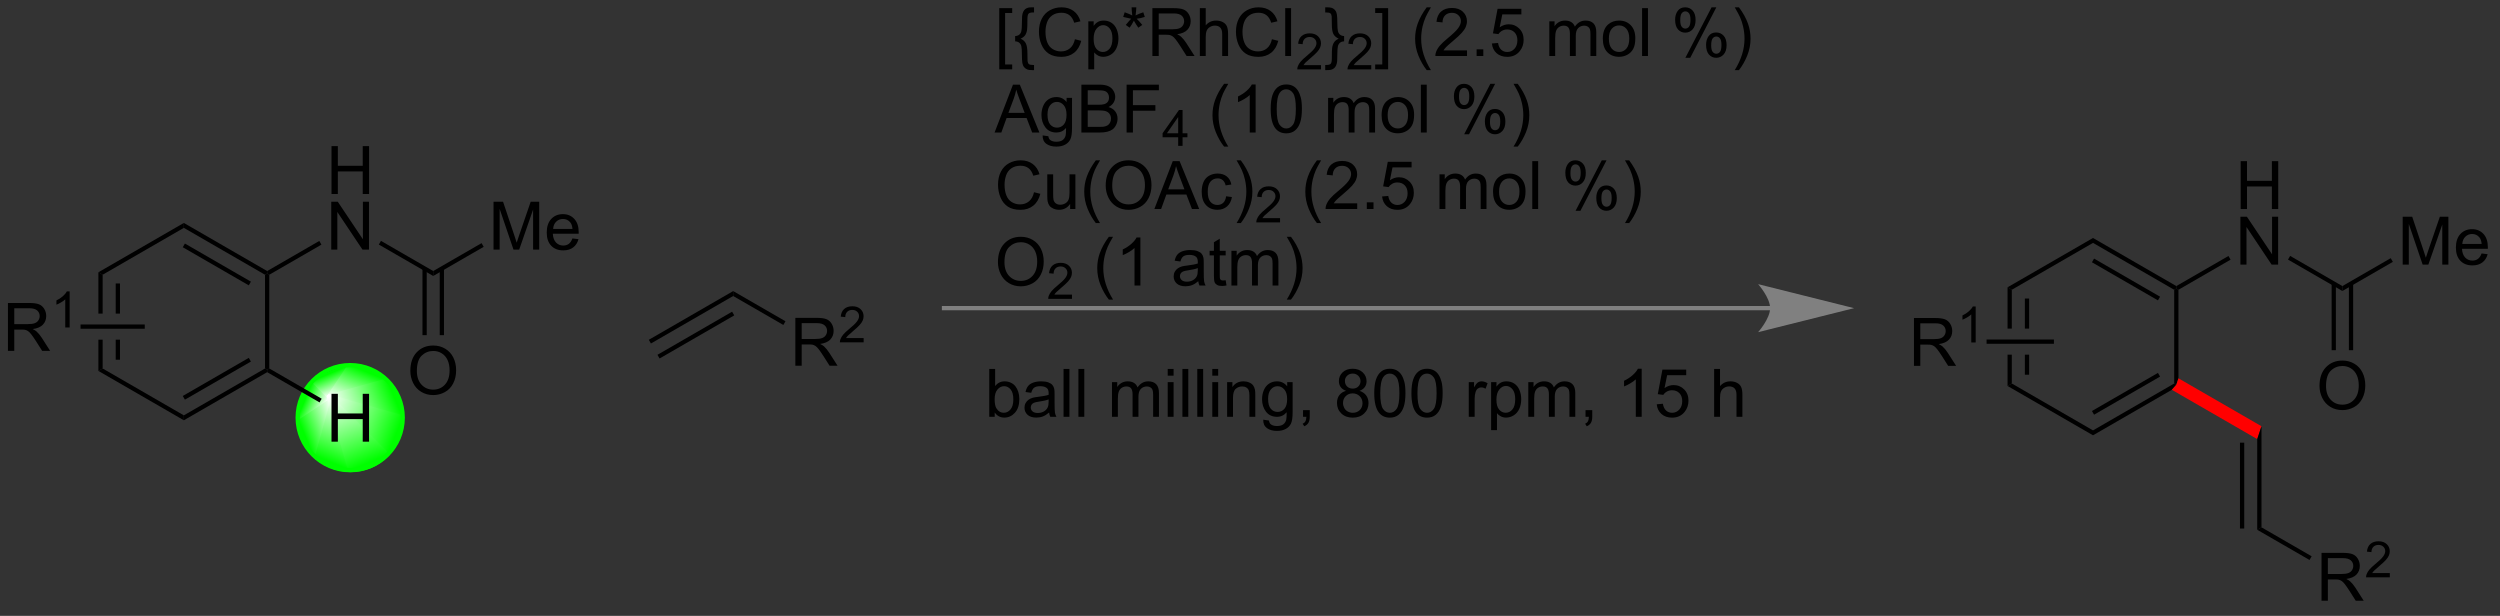 <?xml version="1.0" encoding="UTF-8"?>
<!DOCTYPE svg PUBLIC '-//W3C//DTD SVG 1.0//EN'
          'http://www.w3.org/TR/2001/REC-SVG-20010904/DTD/svg10.dtd'>
<svg stroke-dasharray="none" shape-rendering="auto" xmlns="http://www.w3.org/2000/svg" font-family="'Dialog'" text-rendering="auto" width="410" fill-opacity="1" color-interpolation="auto" color-rendering="auto" preserveAspectRatio="xMidYMid meet" font-size="12px" viewBox="0 0 410 101" fill="black" xmlns:xlink="http://www.w3.org/1999/xlink" stroke="black" image-rendering="auto" stroke-miterlimit="10" stroke-linecap="square" stroke-linejoin="miter" font-style="normal" stroke-width="1" height="101" stroke-dashoffset="0" font-weight="normal" stroke-opacity="1"
><rect x="0" y="0" width="410" height="101" fill="#333333" stroke="none"/><!--Generated by the Batik Graphics2D SVG Generator--><defs id="genericDefs"
  /><g
  ><defs id="defs1"
    ><linearGradient x1="106.771" x2="104.029" gradientUnits="userSpaceOnUse" y1="329.747" y2="336.367" id="gradient1" color-interpolation="sRGB" spreadMethod="pad"
      ><stop stop-color="white" offset="0%"
        /><stop stop-color="lime" offset="100%"
      /></linearGradient
      ><linearGradient x1="106.771" x2="104.029" gradientUnits="userSpaceOnUse" y1="329.747" y2="336.367" id="gradient2" color-interpolation="sRGB" spreadMethod="pad"
      ><stop stop-color="white" offset="0%"
        /><stop stop-color="lime" offset="100%"
      /></linearGradient
      ><linearGradient x1="106.771" x2="102.665" gradientUnits="userSpaceOnUse" y1="329.747" y2="331.448" id="gradient3" color-interpolation="sRGB" spreadMethod="pad"
      ><stop stop-color="white" offset="0%"
        /><stop stop-color="lime" offset="100%"
      /></linearGradient
      ><linearGradient x1="106.771" x2="102.665" gradientUnits="userSpaceOnUse" y1="329.747" y2="331.448" id="gradient4" color-interpolation="sRGB" spreadMethod="pad"
      ><stop stop-color="white" offset="0%"
        /><stop stop-color="lime" offset="100%"
      /></linearGradient
      ><linearGradient x1="106.771" x2="104.442" gradientUnits="userSpaceOnUse" y1="329.747" y2="328.782" id="gradient5" color-interpolation="sRGB" spreadMethod="pad"
      ><stop stop-color="white" offset="0%"
        /><stop stop-color="lime" offset="100%"
      /></linearGradient
      ><linearGradient x1="106.771" x2="104.442" gradientUnits="userSpaceOnUse" y1="329.747" y2="328.782" id="gradient6" color-interpolation="sRGB" spreadMethod="pad"
      ><stop stop-color="white" offset="0%"
        /><stop stop-color="lime" offset="100%"
      /></linearGradient
      ><linearGradient x1="106.771" x2="105.807" gradientUnits="userSpaceOnUse" y1="329.747" y2="327.418" id="gradient7" color-interpolation="sRGB" spreadMethod="pad"
      ><stop stop-color="white" offset="0%"
        /><stop stop-color="lime" offset="100%"
      /></linearGradient
      ><linearGradient x1="106.771" x2="105.807" gradientUnits="userSpaceOnUse" y1="329.747" y2="327.418" id="gradient8" color-interpolation="sRGB" spreadMethod="pad"
      ><stop stop-color="white" offset="0%"
        /><stop stop-color="lime" offset="100%"
      /></linearGradient
      ><linearGradient x1="106.771" x2="108.472" gradientUnits="userSpaceOnUse" y1="329.747" y2="325.64" id="gradient9" color-interpolation="sRGB" spreadMethod="pad"
      ><stop stop-color="white" offset="0%"
        /><stop stop-color="lime" offset="100%"
      /></linearGradient
      ><linearGradient x1="106.771" x2="108.472" gradientUnits="userSpaceOnUse" y1="329.747" y2="325.64" id="gradient10" color-interpolation="sRGB" spreadMethod="pad"
      ><stop stop-color="white" offset="0%"
        /><stop stop-color="lime" offset="100%"
      /></linearGradient
      ><linearGradient x1="106.771" x2="113.392" gradientUnits="userSpaceOnUse" y1="329.747" y2="327.005" id="gradient11" color-interpolation="sRGB" spreadMethod="pad"
      ><stop stop-color="white" offset="0%"
        /><stop stop-color="lime" offset="100%"
      /></linearGradient
      ><linearGradient x1="106.771" x2="113.392" gradientUnits="userSpaceOnUse" y1="329.747" y2="327.005" id="gradient12" color-interpolation="sRGB" spreadMethod="pad"
      ><stop stop-color="white" offset="0%"
        /><stop stop-color="lime" offset="100%"
      /></linearGradient
      ><linearGradient x1="106.771" x2="115.169" gradientUnits="userSpaceOnUse" y1="329.747" y2="333.225" id="gradient13" color-interpolation="sRGB" spreadMethod="pad"
      ><stop stop-color="white" offset="0%"
        /><stop stop-color="lime" offset="100%"
      /></linearGradient
      ><linearGradient x1="106.771" x2="115.169" gradientUnits="userSpaceOnUse" y1="329.747" y2="333.225" id="gradient14" color-interpolation="sRGB" spreadMethod="pad"
      ><stop stop-color="white" offset="0%"
        /><stop stop-color="lime" offset="100%"
      /></linearGradient
      ><linearGradient x1="106.771" x2="110.25" gradientUnits="userSpaceOnUse" y1="329.747" y2="338.145" id="gradient15" color-interpolation="sRGB" spreadMethod="pad"
      ><stop stop-color="white" offset="0%"
        /><stop stop-color="lime" offset="100%"
      /></linearGradient
      ><linearGradient x1="106.771" x2="110.25" gradientUnits="userSpaceOnUse" y1="329.747" y2="338.145" id="gradient16" color-interpolation="sRGB" spreadMethod="pad"
      ><stop stop-color="white" offset="0%"
        /><stop stop-color="lime" offset="100%"
      /></linearGradient
      ><clipPath clipPathUnits="userSpaceOnUse" id="clipPath1"
      ><path d="M2.992 2.047 L310.126 2.047 L310.126 77.061 L2.992 77.061 L2.992 2.047 Z"
      /></clipPath
      ><clipPath clipPathUnits="userSpaceOnUse" id="clipPath2"
      ><path d="M67.371 282.205 L67.371 355.134 L365.966 355.134 L365.966 282.205 Z"
      /></clipPath
      ><clipPath clipPathUnits="userSpaceOnUse" id="clipPath3"
      ><path d="M109.285 325.977 C105.814 325.977 103.001 328.79 103.001 332.26 C103.001 335.731 105.814 338.544 109.285 338.544 C112.755 338.544 115.569 335.731 115.569 332.26 C115.569 328.79 112.755 325.977 109.285 325.977 Z"
      /></clipPath
    ></defs
    ><g fill="lime" transform="scale(1.333,1.333) translate(-2.992,-2.047) matrix(1.029,0,0,1.029,-66.306,-288.23)" stroke="lime"
    ><path d="M109.285 338.544 C105.814 338.544 103.001 335.731 103.001 332.26 C103.001 328.79 105.814 325.977 109.285 325.977 C112.755 325.977 115.569 328.79 115.569 332.26 C115.569 335.731 112.755 338.544 109.285 338.544" stroke="none" clip-path="url(#clipPath3)"
    /></g
    ><g fill="url(#gradient1)" transform="matrix(1.371,0,0,1.371,-92.398,-387.035)" stroke="url(#gradient1)"
    ><path d="M106.771 329.747 L109.285 338.544 L104.842 336.704 Z" stroke="none" clip-path="url(#clipPath3)"
    /></g
    ><g fill="url(#gradient2)" stroke-width="0.51" transform="matrix(1.371,0,0,1.371,-92.398,-387.035)" stroke-linecap="round" stroke="url(#gradient2)" stroke-linejoin="round"
    ><path fill="none" d="M106.771 329.747 L109.285 338.544 L104.842 336.704 Z" clip-path="url(#clipPath3)"
    /></g
    ><g fill="url(#gradient3)" transform="matrix(1.371,0,0,1.371,-92.398,-387.035)" stroke="url(#gradient3)"
    ><path d="M106.771 329.747 L104.842 336.704 L103.001 332.26 Z" stroke="none" clip-path="url(#clipPath3)"
    /></g
    ><g fill="url(#gradient4)" stroke-width="0.51" transform="matrix(1.371,0,0,1.371,-92.398,-387.035)" stroke-linecap="round" stroke="url(#gradient4)" stroke-linejoin="round"
    ><path fill="none" d="M106.771 329.747 L104.842 336.704 L103.001 332.26 Z" clip-path="url(#clipPath3)"
    /></g
    ><g fill="url(#gradient5)" transform="matrix(1.371,0,0,1.371,-92.398,-387.035)" stroke="url(#gradient5)"
    ><path d="M106.771 329.747 L103.001 332.26 L104.842 327.817 Z" stroke="none" clip-path="url(#clipPath3)"
    /></g
    ><g fill="url(#gradient6)" stroke-width="0.51" transform="matrix(1.371,0,0,1.371,-92.398,-387.035)" stroke-linecap="round" stroke="url(#gradient6)" stroke-linejoin="round"
    ><path fill="none" d="M106.771 329.747 L103.001 332.26 L104.842 327.817 Z" clip-path="url(#clipPath3)"
    /></g
    ><g fill="url(#gradient7)" transform="matrix(1.371,0,0,1.371,-92.398,-387.035)" stroke="url(#gradient7)"
    ><path d="M106.771 329.747 L104.842 327.817 L109.285 325.977 Z" stroke="none" clip-path="url(#clipPath3)"
    /></g
    ><g fill="url(#gradient8)" stroke-width="0.51" transform="matrix(1.371,0,0,1.371,-92.398,-387.035)" stroke-linecap="round" stroke="url(#gradient8)" stroke-linejoin="round"
    ><path fill="none" d="M106.771 329.747 L104.842 327.817 L109.285 325.977 Z" clip-path="url(#clipPath3)"
    /></g
    ><g fill="url(#gradient9)" transform="matrix(1.371,0,0,1.371,-92.398,-387.035)" stroke="url(#gradient9)"
    ><path d="M106.771 329.747 L109.285 325.977 L113.728 327.817 Z" stroke="none" clip-path="url(#clipPath3)"
    /></g
    ><g fill="url(#gradient10)" stroke-width="0.51" transform="matrix(1.371,0,0,1.371,-92.398,-387.035)" stroke-linecap="round" stroke="url(#gradient10)" stroke-linejoin="round"
    ><path fill="none" d="M106.771 329.747 L109.285 325.977 L113.728 327.817 Z" clip-path="url(#clipPath3)"
    /></g
    ><g fill="url(#gradient11)" transform="matrix(1.371,0,0,1.371,-92.398,-387.035)" stroke="url(#gradient11)"
    ><path d="M106.771 329.747 L113.728 327.817 L115.569 332.26 Z" stroke="none" clip-path="url(#clipPath3)"
    /></g
    ><g fill="url(#gradient12)" stroke-width="0.51" transform="matrix(1.371,0,0,1.371,-92.398,-387.035)" stroke-linecap="round" stroke="url(#gradient12)" stroke-linejoin="round"
    ><path fill="none" d="M106.771 329.747 L113.728 327.817 L115.569 332.26 Z" clip-path="url(#clipPath3)"
    /></g
    ><g fill="url(#gradient13)" transform="matrix(1.371,0,0,1.371,-92.398,-387.035)" stroke="url(#gradient13)"
    ><path d="M106.771 329.747 L115.569 332.26 L113.728 336.704 Z" stroke="none" clip-path="url(#clipPath3)"
    /></g
    ><g fill="url(#gradient14)" stroke-width="0.51" transform="matrix(1.371,0,0,1.371,-92.398,-387.035)" stroke-linecap="round" stroke="url(#gradient14)" stroke-linejoin="round"
    ><path fill="none" d="M106.771 329.747 L115.569 332.26 L113.728 336.704 Z" clip-path="url(#clipPath3)"
    /></g
    ><g fill="url(#gradient15)" transform="matrix(1.371,0,0,1.371,-92.398,-387.035)" stroke="url(#gradient15)"
    ><path d="M106.771 329.747 L113.728 336.704 L109.285 338.544 Z" stroke="none" clip-path="url(#clipPath3)"
    /></g
    ><g fill="url(#gradient16)" stroke-width="0.51" transform="matrix(1.371,0,0,1.371,-92.398,-387.035)" stroke-linecap="round" stroke="url(#gradient16)" stroke-linejoin="round"
    ><path fill="none" d="M106.771 329.747 L113.728 336.704 L109.285 338.544 Z" clip-path="url(#clipPath3)"
    /></g
    ><g fill="lime" stroke-width="0.51" transform="matrix(1.371,0,0,1.371,-92.398,-387.035)" stroke-linecap="round" stroke="lime" stroke-linejoin="round"
    ><path fill="none" d="M109.285 338.544 C105.814 338.544 103.001 335.731 103.001 332.26 C103.001 328.79 105.814 325.977 109.285 325.977 C112.755 325.977 115.569 328.79 115.569 332.26 C115.569 335.731 112.755 338.544 109.285 338.544" clip-path="url(#clipPath2)"
    /></g
    ><g transform="matrix(1.371,0,0,1.371,-92.398,-387.035)"
    ><path d="M79.164 314.87 L79.164 319.812 L79.674 319.812 L79.674 315.165 L79.164 314.87 ZM81.236 316.213 L81.236 319.812 L81.746 319.812 L81.746 316.213 ZM81.236 322.93 L81.236 325.33 L81.746 325.33 L81.746 322.93 ZM79.164 322.93 L79.164 326.673 L79.674 326.379 L79.674 322.93 Z" stroke="none" clip-path="url(#clipPath2)"
    /></g
    ><g transform="matrix(1.371,0,0,1.371,-92.398,-387.035)"
    ><path d="M79.164 326.673 L79.674 326.379 L89.386 331.986 L89.386 332.575 Z" stroke="none" clip-path="url(#clipPath2)"
    /></g
    ><g transform="matrix(1.371,0,0,1.371,-92.398,-387.035)"
    ><path d="M89.386 332.575 L89.386 331.986 L99.097 326.379 L99.353 326.526 L99.353 326.821 ZM89.513 330.109 L97.409 325.551 L97.153 325.109 L89.258 329.667 Z" stroke="none" clip-path="url(#clipPath2)"
    /></g
    ><g transform="matrix(1.371,0,0,1.371,-92.398,-387.035)"
    ><path d="M99.608 326.379 L99.353 326.526 L99.097 326.379 L99.097 315.165 L99.353 315.017 L99.608 315.165 Z" stroke="none" clip-path="url(#clipPath2)"
    /></g
    ><g transform="matrix(1.371,0,0,1.371,-92.398,-387.035)"
    ><path d="M99.353 314.723 L99.353 315.017 L99.097 315.165 L89.386 309.558 L89.386 308.969 ZM97.409 315.993 L89.513 311.434 L89.258 311.876 L97.153 316.434 Z" stroke="none" clip-path="url(#clipPath2)"
    /></g
    ><g transform="matrix(1.371,0,0,1.371,-92.398,-387.035)"
    ><path d="M89.386 308.969 L89.386 309.558 L79.674 315.165 L79.164 314.87 Z" stroke="none" clip-path="url(#clipPath2)"
    /></g
    ><g transform="matrix(1.371,0,0,1.371,-92.398,-387.035)"
    ><path d="M107.05 305.508 L107.05 299.781 L107.808 299.781 L107.808 302.133 L110.785 302.133 L110.785 299.781 L111.543 299.781 L111.543 305.508 L110.785 305.508 L110.785 302.808 L107.808 302.808 L107.808 305.508 L107.05 305.508 Z" stroke="none" clip-path="url(#clipPath2)"
    /></g
    ><g transform="matrix(1.371,0,0,1.371,-92.398,-387.035)"
    ><path d="M107.019 312.158 L107.019 306.432 L107.798 306.432 L110.806 310.926 L110.806 306.432 L111.532 306.432 L111.532 312.158 L110.754 312.158 L107.746 307.658 L107.746 312.158 L107.019 312.158 Z" stroke="none" clip-path="url(#clipPath2)"
    /></g
    ><g transform="matrix(1.371,0,0,1.371,-92.398,-387.035)"
    ><path d="M99.608 315.165 L99.353 315.017 L99.353 314.723 L105.588 311.123 L105.843 311.565 Z" stroke="none" clip-path="url(#clipPath2)"
    /></g
    ><g transform="matrix(1.371,0,0,1.371,-92.398,-387.035)"
    ><path d="M112.711 311.556 L112.966 311.114 L119.217 314.723 L119.217 315.312 Z" stroke="none" clip-path="url(#clipPath2)"
    /></g
    ><g transform="matrix(1.371,0,0,1.371,-92.398,-387.035)"
    ><path d="M126.43 312.158 L126.43 306.432 L127.571 306.432 L128.928 310.486 Q129.115 311.051 129.201 311.333 Q129.298 311.02 129.506 310.416 L130.876 306.432 L131.897 306.432 L131.897 312.158 L131.165 312.158 L131.165 307.364 L129.501 312.158 L128.819 312.158 L127.162 307.283 L127.162 312.158 L126.43 312.158 ZM135.868 310.822 L136.595 310.911 Q136.423 311.549 135.957 311.9 Q135.493 312.252 134.772 312.252 Q133.86 312.252 133.326 311.692 Q132.795 311.13 132.795 310.119 Q132.795 309.072 133.334 308.494 Q133.873 307.916 134.732 307.916 Q135.563 307.916 136.089 308.484 Q136.618 309.049 136.618 310.075 Q136.618 310.137 136.615 310.262 L133.522 310.262 Q133.561 310.947 133.907 311.312 Q134.256 311.674 134.774 311.674 Q135.162 311.674 135.436 311.471 Q135.709 311.267 135.868 310.822 ZM133.561 309.684 L135.876 309.684 Q135.829 309.161 135.61 308.9 Q135.274 308.494 134.74 308.494 Q134.256 308.494 133.925 308.82 Q133.595 309.142 133.561 309.684 Z" stroke="none" clip-path="url(#clipPath2)"
    /></g
    ><g transform="matrix(1.371,0,0,1.371,-92.398,-387.035)"
    ><path d="M119.217 315.312 L119.217 314.723 L124.999 311.385 L125.254 311.827 Z" stroke="none" clip-path="url(#clipPath2)"
    /></g
    ><g transform="matrix(1.371,0,0,1.371,-92.398,-387.035)"
    ><path d="M116.48 326.672 Q116.48 325.245 117.246 324.44 Q118.011 323.633 119.222 323.633 Q120.014 323.633 120.649 324.013 Q121.287 324.391 121.621 325.068 Q121.957 325.745 121.957 326.604 Q121.957 327.477 121.605 328.164 Q121.254 328.852 120.608 329.206 Q119.964 329.56 119.217 329.56 Q118.41 329.56 117.772 329.169 Q117.136 328.776 116.808 328.102 Q116.48 327.425 116.48 326.672 ZM117.261 326.682 Q117.261 327.719 117.816 328.315 Q118.373 328.909 119.214 328.909 Q120.069 328.909 120.621 328.307 Q121.175 327.706 121.175 326.602 Q121.175 325.901 120.938 325.38 Q120.701 324.86 120.246 324.573 Q119.793 324.284 119.225 324.284 Q118.42 324.284 117.839 324.839 Q117.261 325.391 117.261 326.682 Z" stroke="none" clip-path="url(#clipPath2)"
    /></g
    ><g transform="matrix(1.371,0,0,1.371,-92.398,-387.035)"
    ><path d="M117.93 314.421 L117.93 322.393 L118.44 322.393 L118.44 314.421 ZM119.994 314.421 L119.994 322.393 L120.504 322.393 L120.504 314.421 Z" stroke="none" clip-path="url(#clipPath2)"
    /></g
    ><g transform="matrix(1.371,0,0,1.371,-92.398,-387.035)"
    ><path d="M107.05 335.135 L107.05 329.409 L107.808 329.409 L107.808 331.76 L110.785 331.76 L110.785 329.409 L111.543 329.409 L111.543 335.135 L110.785 335.135 L110.785 332.435 L107.808 332.435 L107.808 335.135 L107.05 335.135 Z" stroke="none" clip-path="url(#clipPath2)"
    /></g
    ><g transform="matrix(1.371,0,0,1.371,-92.398,-387.035)"
    ><path d="M99.353 326.821 L99.353 326.526 L99.608 326.379 L105.874 329.997 L105.619 330.439 Z" stroke="none" clip-path="url(#clipPath2)"
    /></g
    ><g transform="matrix(1.371,0,0,1.371,-92.398,-387.035)"
    ><path d="M68.344 324.271 L68.344 318.545 L70.883 318.545 Q71.648 318.545 72.047 318.698 Q72.445 318.852 72.682 319.243 Q72.922 319.633 72.922 320.107 Q72.922 320.716 72.526 321.136 Q72.133 321.553 71.307 321.664 Q71.609 321.81 71.766 321.951 Q72.096 322.256 72.393 322.711 L73.391 324.271 L72.438 324.271 L71.68 323.079 Q71.346 322.563 71.13 322.289 Q70.917 322.016 70.747 321.907 Q70.578 321.797 70.401 321.756 Q70.273 321.727 69.979 321.727 L69.102 321.727 L69.102 324.271 L68.344 324.271 ZM69.102 321.071 L70.729 321.071 Q71.25 321.071 71.542 320.964 Q71.836 320.857 71.987 320.62 Q72.141 320.383 72.141 320.107 Q72.141 319.701 71.844 319.44 Q71.549 319.178 70.914 319.178 L69.102 319.178 L69.102 321.071 Z" stroke="none" clip-path="url(#clipPath2)"
    /></g
    ><g transform="matrix(1.371,0,0,1.371,-92.398,-387.035)"
    ><path d="M75.727 321.471 L75.2 321.471 L75.2 318.11 Q75.008 318.291 74.7 318.473 Q74.391 318.655 74.145 318.747 L74.145 318.237 Q74.587 318.028 74.917 317.733 Q75.249 317.436 75.387 317.159 L75.727 317.159 L75.727 321.471 Z" stroke="none" clip-path="url(#clipPath2)"
    /></g
    ><g transform="matrix(1.371,0,0,1.371,-92.398,-387.035)"
    ><path d="M77.029 321.626 L77.029 321.116 L84.71 321.116 L84.71 321.626 Z" stroke="none" clip-path="url(#clipPath2)"
    /></g
    ><g transform="matrix(1.371,0,0,1.371,-92.398,-387.035)"
    ><path d="M145.258 323.39 L145.003 322.949 L155.098 317.12 L155.098 317.71 ZM146.294 325.184 L155.225 320.028 L154.97 319.586 L146.039 324.743 Z" stroke="none" clip-path="url(#clipPath2)"
    /></g
    ><g transform="matrix(1.371,0,0,1.371,-92.398,-387.035)"
    ><path d="M162.535 326.049 L162.535 320.323 L165.074 320.323 Q165.84 320.323 166.238 320.476 Q166.637 320.63 166.874 321.021 Q167.113 321.411 167.113 321.885 Q167.113 322.495 166.718 322.914 Q166.324 323.331 165.499 323.443 Q165.801 323.589 165.957 323.729 Q166.288 324.034 166.585 324.49 L167.582 326.049 L166.629 326.049 L165.871 324.857 Q165.538 324.341 165.322 324.068 Q165.108 323.794 164.939 323.685 Q164.77 323.575 164.593 323.534 Q164.465 323.505 164.171 323.505 L163.293 323.505 L163.293 326.049 L162.535 326.049 ZM163.293 322.849 L164.921 322.849 Q165.441 322.849 165.733 322.742 Q166.027 322.635 166.178 322.398 Q166.332 322.161 166.332 321.885 Q166.332 321.479 166.035 321.219 Q165.741 320.956 165.106 320.956 L163.293 320.956 L163.293 322.849 Z" stroke="none" clip-path="url(#clipPath2)"
    /></g
    ><g transform="matrix(1.371,0,0,1.371,-92.398,-387.035)"
    ><path d="M170.704 322.742 L170.704 323.249 L167.864 323.249 Q167.858 323.058 167.926 322.882 Q168.034 322.593 168.272 322.312 Q168.512 322.031 168.964 321.661 Q169.663 321.087 169.909 320.751 Q170.155 320.415 170.155 320.117 Q170.155 319.804 169.93 319.589 Q169.708 319.372 169.346 319.372 Q168.965 319.372 168.737 319.601 Q168.508 319.829 168.506 320.234 L167.964 320.179 Q168.02 319.572 168.383 319.255 Q168.747 318.937 169.358 318.937 Q169.977 318.937 170.337 319.281 Q170.698 319.622 170.698 320.128 Q170.698 320.386 170.593 320.636 Q170.487 320.884 170.241 321.159 Q169.997 321.435 169.428 321.915 Q168.954 322.314 168.819 322.456 Q168.684 322.599 168.596 322.742 L170.704 322.742 Z" stroke="none" clip-path="url(#clipPath2)"
    /></g
    ><g transform="matrix(1.371,0,0,1.371,-92.398,-387.035)"
    ><path d="M155.098 317.71 L155.098 317.12 L161.354 320.732 L161.099 321.174 Z" stroke="none" clip-path="url(#clipPath2)"
    /></g
    ><g transform="matrix(1.371,0,0,1.371,-92.398,-387.035)"
    ><path d="M186.925 290.594 L186.925 283.277 L188.474 283.277 L188.474 283.857 L187.628 283.857 L187.628 290.011 L188.474 290.011 L188.474 290.594 L186.925 290.594 ZM188.827 286.613 Q189.126 286.605 189.317 286.451 Q189.507 286.295 189.569 286.027 Q189.632 285.756 189.634 285.105 Q189.639 284.451 189.658 284.245 Q189.694 283.917 189.788 283.719 Q189.884 283.519 190.025 283.399 Q190.166 283.279 190.384 283.217 Q190.533 283.178 190.869 283.178 L191.087 283.178 L191.087 283.792 L190.968 283.792 Q190.561 283.792 190.429 283.938 Q190.296 284.084 190.296 284.592 Q190.296 285.615 190.251 285.886 Q190.181 286.303 190.012 286.529 Q189.843 286.756 189.478 286.933 Q189.908 287.113 190.1 287.482 Q190.296 287.849 190.296 288.691 Q190.296 289.454 190.311 289.597 Q190.343 289.863 190.468 289.967 Q190.595 290.073 190.968 290.073 L191.087 290.073 L191.087 290.688 L190.869 290.688 Q190.486 290.688 190.314 290.625 Q190.064 290.534 189.9 290.334 Q189.736 290.133 189.686 289.823 Q189.639 289.516 189.634 288.813 Q189.632 288.107 189.569 287.839 Q189.507 287.568 189.317 287.412 Q189.126 287.256 188.827 287.248 L188.827 286.613 ZM195.978 286.995 L196.736 287.185 Q196.499 288.12 195.879 288.613 Q195.259 289.102 194.366 289.102 Q193.439 289.102 192.858 288.724 Q192.28 288.347 191.975 287.633 Q191.673 286.917 191.673 286.097 Q191.673 285.201 192.014 284.537 Q192.358 283.87 192.988 283.524 Q193.619 283.178 194.376 283.178 Q195.236 283.178 195.822 283.615 Q196.408 284.053 196.639 284.847 L195.892 285.021 Q195.694 284.396 195.314 284.113 Q194.936 283.826 194.361 283.826 Q193.702 283.826 193.257 284.144 Q192.814 284.459 192.634 284.993 Q192.455 285.527 192.455 286.092 Q192.455 286.823 192.668 287.368 Q192.882 287.912 193.33 288.183 Q193.78 288.451 194.304 288.451 Q194.939 288.451 195.379 288.084 Q195.822 287.717 195.978 286.995 ZM197.581 290.594 L197.581 284.855 L198.221 284.855 L198.221 285.394 Q198.448 285.076 198.732 284.92 Q199.018 284.761 199.425 284.761 Q199.956 284.761 200.362 285.034 Q200.768 285.308 200.974 285.805 Q201.183 286.303 201.183 286.896 Q201.183 287.534 200.953 288.045 Q200.724 288.553 200.289 288.826 Q199.854 289.097 199.373 289.097 Q199.021 289.097 198.742 288.948 Q198.464 288.8 198.284 288.573 L198.284 290.594 L197.581 290.594 ZM198.216 286.951 Q198.216 287.753 198.539 288.136 Q198.865 288.519 199.326 288.519 Q199.794 288.519 200.128 288.123 Q200.464 287.724 200.464 286.894 Q200.464 286.099 200.136 285.706 Q199.81 285.31 199.357 285.31 Q198.909 285.31 198.563 285.732 Q198.216 286.152 198.216 286.951 ZM201.751 284.326 L201.931 283.771 Q202.554 283.99 202.835 284.152 Q202.759 283.443 202.757 283.178 L203.322 283.178 Q203.311 283.566 203.233 284.146 Q203.634 283.943 204.155 283.771 L204.335 284.326 Q203.837 284.49 203.361 284.545 Q203.6 284.753 204.033 285.284 L203.564 285.615 Q203.337 285.308 203.03 284.777 Q202.741 285.326 202.522 285.615 L202.061 285.284 Q202.514 284.724 202.71 284.545 Q202.205 284.448 201.751 284.326 ZM205.245 289.003 L205.245 283.277 L207.784 283.277 Q208.55 283.277 208.948 283.43 Q209.346 283.584 209.583 283.974 Q209.823 284.365 209.823 284.839 Q209.823 285.448 209.427 285.868 Q209.034 286.284 208.208 286.396 Q208.511 286.542 208.667 286.683 Q208.998 286.988 209.294 287.443 L210.292 289.003 L209.339 289.003 L208.581 287.81 Q208.248 287.295 208.031 287.021 Q207.818 286.748 207.649 286.639 Q207.479 286.529 207.302 286.488 Q207.175 286.459 206.88 286.459 L206.003 286.459 L206.003 289.003 L205.245 289.003 ZM206.003 285.803 L207.63 285.803 Q208.151 285.803 208.443 285.696 Q208.737 285.589 208.888 285.352 Q209.042 285.115 209.042 284.839 Q209.042 284.433 208.745 284.172 Q208.451 283.909 207.815 283.909 L206.003 283.909 L206.003 285.803 ZM210.921 289.003 L210.921 283.277 L211.624 283.277 L211.624 285.331 Q212.116 284.761 212.866 284.761 Q213.327 284.761 213.666 284.943 Q214.007 285.123 214.153 285.443 Q214.298 285.764 214.298 286.373 L214.298 289.003 L213.595 289.003 L213.595 286.373 Q213.595 285.847 213.366 285.607 Q213.139 285.365 212.72 285.365 Q212.408 285.365 212.132 285.529 Q211.858 285.691 211.741 285.969 Q211.624 286.245 211.624 286.732 L211.624 289.003 L210.921 289.003 ZM219.544 286.995 L220.302 287.185 Q220.065 288.12 219.446 288.613 Q218.826 289.102 217.933 289.102 Q217.005 289.102 216.425 288.724 Q215.846 288.347 215.542 287.633 Q215.24 286.917 215.24 286.097 Q215.24 285.201 215.581 284.537 Q215.925 283.87 216.555 283.524 Q217.185 283.178 217.943 283.178 Q218.802 283.178 219.388 283.615 Q219.974 284.053 220.206 284.847 L219.458 285.021 Q219.261 284.396 218.88 284.113 Q218.503 283.826 217.927 283.826 Q217.268 283.826 216.823 284.144 Q216.38 284.459 216.201 284.993 Q216.021 285.527 216.021 286.092 Q216.021 286.823 216.235 287.368 Q216.448 287.912 216.896 288.183 Q217.346 288.451 217.87 288.451 Q218.505 288.451 218.946 288.084 Q219.388 287.717 219.544 286.995 ZM221.132 289.003 L221.132 283.277 L221.835 283.277 L221.835 289.003 L221.132 289.003 Z" stroke="none" clip-path="url(#clipPath2)"
    /></g
    ><g transform="matrix(1.371,0,0,1.371,-92.398,-387.035)"
    ><path d="M225.417 290.095 L225.417 290.603 L222.578 290.603 Q222.572 290.412 222.64 290.236 Q222.748 289.947 222.986 289.666 Q223.226 289.384 223.677 289.015 Q224.376 288.441 224.623 288.105 Q224.869 287.769 224.869 287.47 Q224.869 287.158 224.644 286.943 Q224.421 286.726 224.06 286.726 Q223.679 286.726 223.451 286.955 Q223.222 287.183 223.22 287.587 L222.677 287.533 Q222.734 286.925 223.097 286.609 Q223.46 286.291 224.072 286.291 Q224.691 286.291 225.05 286.634 Q225.412 286.976 225.412 287.482 Q225.412 287.74 225.306 287.99 Q225.201 288.238 224.955 288.513 Q224.71 288.789 224.142 289.269 Q223.667 289.668 223.533 289.81 Q223.398 289.953 223.31 290.095 L225.417 290.095 Z" stroke="none" clip-path="url(#clipPath2)"
    /></g
    ><g transform="matrix(1.371,0,0,1.371,-92.398,-387.035)"
    ><path d="M228.178 286.613 L228.178 287.248 Q227.879 287.256 227.689 287.412 Q227.499 287.568 227.436 287.837 Q227.374 288.105 227.368 288.758 Q227.366 289.409 227.347 289.618 Q227.311 289.948 227.215 290.146 Q227.121 290.344 226.98 290.462 Q226.84 290.581 226.621 290.644 Q226.472 290.688 226.137 290.688 L225.918 290.688 L225.918 290.073 L226.038 290.073 Q226.444 290.073 226.577 289.928 Q226.709 289.782 226.709 289.269 Q226.709 288.292 226.746 288.029 Q226.808 287.597 226.996 287.337 Q227.183 287.076 227.527 286.933 Q227.077 286.717 226.892 286.365 Q226.709 286.011 226.709 285.17 Q226.709 284.409 226.691 284.261 Q226.663 283.998 226.535 283.896 Q226.41 283.792 226.038 283.792 L225.918 283.792 L225.918 283.178 L226.137 283.178 Q226.519 283.178 226.691 283.24 Q226.941 283.326 227.105 283.529 Q227.269 283.732 227.316 284.042 Q227.366 284.349 227.368 285.053 Q227.374 285.756 227.436 286.024 Q227.499 286.292 227.689 286.448 Q227.879 286.605 228.178 286.613 Z" stroke="none" clip-path="url(#clipPath2)"
    /></g
    ><g transform="matrix(1.371,0,0,1.371,-92.398,-387.035)"
    ><path d="M231.426 290.095 L231.426 290.603 L228.586 290.603 Q228.581 290.412 228.649 290.236 Q228.756 289.947 228.995 289.666 Q229.235 289.384 229.686 289.015 Q230.385 288.441 230.631 288.105 Q230.877 287.769 230.877 287.47 Q230.877 287.158 230.653 286.943 Q230.43 286.726 230.069 286.726 Q229.688 286.726 229.459 286.955 Q229.231 287.183 229.229 287.587 L228.686 287.533 Q228.743 286.925 229.106 286.609 Q229.469 286.291 230.081 286.291 Q230.7 286.291 231.059 286.634 Q231.42 286.976 231.42 287.482 Q231.42 287.74 231.315 287.99 Q231.209 288.238 230.963 288.513 Q230.719 288.789 230.151 289.269 Q229.676 289.668 229.542 289.81 Q229.407 289.953 229.319 290.095 L231.426 290.095 Z" stroke="none" clip-path="url(#clipPath2)"
    /></g
    ><g transform="matrix(1.371,0,0,1.371,-92.398,-387.035)"
    ><path d="M233.445 290.594 L231.895 290.594 L231.895 290.011 L232.742 290.011 L232.742 283.857 L231.895 283.857 L231.895 283.277 L233.445 283.277 L233.445 290.594 ZM238.059 290.688 Q237.476 289.954 237.072 288.969 Q236.671 287.982 236.671 286.928 Q236.671 285.998 236.974 285.146 Q237.325 284.159 238.059 283.178 L238.562 283.178 Q238.091 283.99 237.937 284.339 Q237.7 284.878 237.562 285.464 Q237.395 286.193 237.395 286.933 Q237.395 288.81 238.562 290.688 L238.059 290.688 ZM242.88 288.326 L242.88 289.003 L239.093 289.003 Q239.085 288.748 239.177 288.514 Q239.32 288.128 239.637 287.753 Q239.958 287.378 240.559 286.886 Q241.492 286.12 241.82 285.672 Q242.148 285.224 242.148 284.826 Q242.148 284.409 241.849 284.123 Q241.552 283.834 241.07 283.834 Q240.562 283.834 240.257 284.139 Q239.953 284.443 239.95 284.982 L239.226 284.909 Q239.302 284.099 239.786 283.678 Q240.27 283.253 241.085 283.253 Q241.911 283.253 242.39 283.712 Q242.872 284.167 242.872 284.842 Q242.872 285.185 242.731 285.519 Q242.591 285.849 242.262 286.217 Q241.937 286.584 241.179 287.224 Q240.546 287.756 240.367 287.946 Q240.187 288.136 240.07 288.326 L242.88 288.326 ZM244.027 289.003 L244.027 288.201 L244.829 288.201 L244.829 289.003 L244.027 289.003 ZM245.856 287.503 L246.593 287.441 Q246.677 287.98 246.974 288.25 Q247.273 288.521 247.695 288.521 Q248.203 288.521 248.554 288.139 Q248.906 287.756 248.906 287.123 Q248.906 286.521 248.567 286.175 Q248.231 285.826 247.684 285.826 Q247.343 285.826 247.07 285.982 Q246.796 286.136 246.64 286.381 L245.981 286.295 L246.536 283.355 L249.382 283.355 L249.382 284.027 L247.099 284.027 L246.789 285.566 Q247.304 285.206 247.872 285.206 Q248.622 285.206 249.137 285.727 Q249.653 286.245 249.653 287.06 Q249.653 287.839 249.2 288.404 Q248.648 289.102 247.695 289.102 Q246.914 289.102 246.419 288.665 Q245.927 288.224 245.856 287.503 ZM252.724 289.003 L252.724 284.855 L253.351 284.855 L253.351 285.435 Q253.546 285.131 253.869 284.946 Q254.195 284.761 254.609 284.761 Q255.07 284.761 255.364 284.954 Q255.661 285.144 255.781 285.488 Q256.273 284.761 257.062 284.761 Q257.679 284.761 258.01 285.102 Q258.343 285.443 258.343 286.154 L258.343 289.003 L257.645 289.003 L257.645 286.389 Q257.645 285.967 257.575 285.782 Q257.507 285.597 257.328 285.485 Q257.148 285.37 256.906 285.37 Q256.468 285.37 256.179 285.662 Q255.89 285.951 255.89 286.592 L255.89 289.003 L255.187 289.003 L255.187 286.308 Q255.187 285.839 255.015 285.605 Q254.843 285.37 254.453 285.37 Q254.156 285.37 253.903 285.527 Q253.653 285.683 253.539 285.985 Q253.427 286.284 253.427 286.849 L253.427 289.003 L252.724 289.003 ZM259.125 286.928 Q259.125 285.777 259.765 285.222 Q260.302 284.761 261.07 284.761 Q261.927 284.761 262.468 285.321 Q263.012 285.881 263.012 286.87 Q263.012 287.67 262.77 288.131 Q262.531 288.589 262.072 288.844 Q261.614 289.097 261.07 289.097 Q260.2 289.097 259.661 288.54 Q259.125 287.98 259.125 286.928 ZM259.849 286.928 Q259.849 287.724 260.195 288.123 Q260.544 288.519 261.07 288.519 Q261.593 288.519 261.94 288.12 Q262.289 287.722 262.289 286.904 Q262.289 286.136 261.94 285.74 Q261.591 285.342 261.07 285.342 Q260.544 285.342 260.195 285.738 Q259.849 286.131 259.849 286.928 ZM263.821 289.003 L263.821 283.277 L264.524 283.277 L264.524 289.003 L263.821 289.003 ZM267.774 284.652 Q267.774 284.037 268.082 283.607 Q268.391 283.178 268.977 283.178 Q269.516 283.178 269.868 283.563 Q270.222 283.948 270.222 284.693 Q270.222 285.42 269.865 285.813 Q269.509 286.206 268.985 286.206 Q268.464 286.206 268.118 285.821 Q267.774 285.433 267.774 284.652 ZM268.996 283.662 Q268.735 283.662 268.561 283.889 Q268.386 284.115 268.386 284.722 Q268.386 285.271 268.561 285.498 Q268.738 285.722 268.996 285.722 Q269.261 285.722 269.436 285.495 Q269.61 285.269 269.61 284.667 Q269.61 284.113 269.433 283.889 Q269.259 283.662 268.996 283.662 ZM269.001 289.214 L272.134 283.178 L272.704 283.178 L269.582 289.214 L269.001 289.214 ZM271.477 287.659 Q271.477 287.042 271.785 286.615 Q272.095 286.185 272.683 286.185 Q273.222 286.185 273.576 286.571 Q273.93 286.956 273.93 287.701 Q273.93 288.428 273.571 288.821 Q273.214 289.214 272.688 289.214 Q272.168 289.214 271.821 288.826 Q271.477 288.435 271.477 287.659 ZM272.704 286.67 Q272.438 286.67 272.264 286.896 Q272.089 287.123 272.089 287.73 Q272.089 288.277 272.264 288.503 Q272.441 288.73 272.699 288.73 Q272.97 288.73 273.141 288.503 Q273.316 288.277 273.316 287.675 Q273.316 287.12 273.139 286.896 Q272.964 286.67 272.704 286.67 ZM275.411 290.688 L274.906 290.688 Q276.075 288.81 276.075 286.933 Q276.075 286.198 275.906 285.474 Q275.773 284.889 275.536 284.349 Q275.382 283.998 274.906 283.178 L275.411 283.178 Q276.145 284.159 276.497 285.146 Q276.796 285.998 276.796 286.928 Q276.796 287.982 276.393 288.969 Q275.989 289.954 275.411 290.688 Z" stroke="none" clip-path="url(#clipPath2)"
    /></g
    ><g transform="matrix(1.371,0,0,1.371,-92.398,-387.035)"
    ><path d="M186.367 298.153 L188.568 292.426 L189.386 292.426 L191.729 298.153 L190.865 298.153 L190.198 296.419 L187.802 296.419 L187.175 298.153 L186.367 298.153 ZM188.021 295.801 L189.964 295.801 L189.365 294.216 Q189.091 293.491 188.958 293.028 Q188.849 293.577 188.651 294.122 L188.021 295.801 ZM192.115 298.497 L192.8 298.598 Q192.841 298.916 193.037 299.059 Q193.3 299.255 193.753 299.255 Q194.24 299.255 194.505 299.059 Q194.771 298.864 194.865 298.512 Q194.919 298.299 194.917 297.609 Q194.456 298.153 193.768 298.153 Q192.912 298.153 192.443 297.536 Q191.974 296.919 191.974 296.054 Q191.974 295.46 192.188 294.96 Q192.404 294.458 192.813 294.184 Q193.221 293.911 193.771 293.911 Q194.505 293.911 194.982 294.505 L194.982 294.005 L195.63 294.005 L195.63 297.591 Q195.63 298.559 195.433 298.963 Q195.237 299.369 194.808 299.603 Q194.38 299.838 193.755 299.838 Q193.013 299.838 192.555 299.502 Q192.099 299.169 192.115 298.497 ZM192.698 296.005 Q192.698 296.82 193.021 297.195 Q193.346 297.57 193.833 297.57 Q194.318 297.57 194.646 297.197 Q194.974 296.825 194.974 296.028 Q194.974 295.265 194.636 294.88 Q194.3 294.491 193.823 294.491 Q193.354 294.491 193.026 294.874 Q192.698 295.255 192.698 296.005 ZM196.751 298.153 L196.751 292.426 L198.9 292.426 Q199.556 292.426 199.952 292.601 Q200.35 292.773 200.574 293.135 Q200.798 293.497 200.798 293.89 Q200.798 294.257 200.598 294.583 Q200.4 294.906 199.999 295.106 Q200.517 295.257 200.796 295.624 Q201.077 295.991 201.077 296.491 Q201.077 296.895 200.905 297.241 Q200.736 297.585 200.486 297.773 Q200.236 297.96 199.858 298.057 Q199.483 298.153 198.936 298.153 L196.751 298.153 ZM197.509 294.833 L198.749 294.833 Q199.251 294.833 199.47 294.765 Q199.759 294.679 199.905 294.481 Q200.054 294.281 200.054 293.981 Q200.054 293.695 199.916 293.478 Q199.78 293.262 199.525 293.182 Q199.272 293.101 198.655 293.101 L197.509 293.101 L197.509 294.833 ZM197.509 297.476 L198.936 297.476 Q199.304 297.476 199.452 297.45 Q199.712 297.403 199.887 297.294 Q200.064 297.184 200.176 296.976 Q200.291 296.765 200.291 296.491 Q200.291 296.171 200.126 295.937 Q199.962 295.7 199.671 295.603 Q199.382 295.507 198.835 295.507 L197.509 295.507 L197.509 297.476 ZM202.158 298.153 L202.158 292.426 L206.022 292.426 L206.022 293.101 L202.916 293.101 L202.916 294.874 L205.603 294.874 L205.603 295.551 L202.916 295.551 L202.916 298.153 L202.158 298.153 Z" stroke="none" clip-path="url(#clipPath2)"
    /></g
    ><g transform="matrix(1.371,0,0,1.371,-92.398,-387.035)"
    ><path d="M208.328 299.753 L208.328 298.724 L206.464 298.724 L206.464 298.241 L208.425 295.458 L208.855 295.458 L208.855 298.241 L209.435 298.241 L209.435 298.724 L208.855 298.724 L208.855 299.753 L208.328 299.753 ZM208.328 298.241 L208.328 296.304 L206.984 298.241 L208.328 298.241 Z" stroke="none" clip-path="url(#clipPath2)"
    /></g
    ><g transform="matrix(1.371,0,0,1.371,-92.398,-387.035)"
    ><path d="M213.82 299.838 Q213.237 299.103 212.833 298.119 Q212.432 297.132 212.432 296.077 Q212.432 295.148 212.734 294.296 Q213.086 293.309 213.82 292.327 L214.323 292.327 Q213.851 293.14 213.698 293.489 Q213.461 294.028 213.323 294.614 Q213.156 295.343 213.156 296.083 Q213.156 297.96 214.323 299.838 L213.82 299.838 ZM217.594 298.153 L216.891 298.153 L216.891 293.671 Q216.635 293.913 216.224 294.156 Q215.812 294.398 215.484 294.52 L215.484 293.841 Q216.073 293.562 216.513 293.169 Q216.956 292.773 217.141 292.403 L217.594 292.403 L217.594 298.153 ZM219.394 295.327 Q219.394 294.312 219.603 293.695 Q219.811 293.075 220.222 292.739 Q220.637 292.403 221.262 292.403 Q221.722 292.403 222.069 292.588 Q222.418 292.773 222.644 293.124 Q222.871 293.473 222.999 293.976 Q223.129 294.476 223.129 295.327 Q223.129 296.335 222.92 296.955 Q222.715 297.575 222.301 297.913 Q221.889 298.252 221.262 298.252 Q220.433 298.252 219.959 297.656 Q219.394 296.942 219.394 295.327 ZM220.116 295.327 Q220.116 296.739 220.446 297.205 Q220.777 297.671 221.262 297.671 Q221.746 297.671 222.074 297.202 Q222.405 296.734 222.405 295.327 Q222.405 293.913 222.074 293.45 Q221.746 292.984 221.254 292.984 Q220.769 292.984 220.48 293.395 Q220.116 293.919 220.116 295.327 ZM226.262 298.153 L226.262 294.005 L226.889 294.005 L226.889 294.585 Q227.084 294.281 227.407 294.096 Q227.733 293.911 228.147 293.911 Q228.608 293.911 228.902 294.103 Q229.199 294.294 229.319 294.637 Q229.811 293.911 230.6 293.911 Q231.217 293.911 231.548 294.252 Q231.881 294.593 231.881 295.304 L231.881 298.153 L231.183 298.153 L231.183 295.538 Q231.183 295.116 231.113 294.932 Q231.045 294.747 230.866 294.635 Q230.686 294.52 230.444 294.52 Q230.006 294.52 229.717 294.812 Q229.428 295.101 229.428 295.741 L229.428 298.153 L228.725 298.153 L228.725 295.458 Q228.725 294.989 228.553 294.755 Q228.381 294.52 227.991 294.52 Q227.694 294.52 227.441 294.676 Q227.191 294.833 227.077 295.135 Q226.965 295.434 226.965 295.999 L226.965 298.153 L226.262 298.153 ZM232.663 296.077 Q232.663 294.926 233.303 294.372 Q233.84 293.911 234.608 293.911 Q235.465 293.911 236.006 294.471 Q236.551 295.031 236.551 296.02 Q236.551 296.82 236.308 297.281 Q236.069 297.739 235.611 297.994 Q235.152 298.247 234.608 298.247 Q233.738 298.247 233.199 297.69 Q232.663 297.13 232.663 296.077 ZM233.387 296.077 Q233.387 296.874 233.733 297.273 Q234.082 297.669 234.608 297.669 Q235.131 297.669 235.478 297.27 Q235.827 296.872 235.827 296.054 Q235.827 295.286 235.478 294.89 Q235.129 294.491 234.608 294.491 Q234.082 294.491 233.733 294.887 Q233.387 295.281 233.387 296.077 ZM237.359 298.153 L237.359 292.426 L238.062 292.426 L238.062 298.153 L237.359 298.153 ZM241.312 293.801 Q241.312 293.187 241.62 292.757 Q241.929 292.327 242.516 292.327 Q243.054 292.327 243.406 292.713 Q243.76 293.098 243.76 293.843 Q243.76 294.57 243.404 294.963 Q243.047 295.356 242.523 295.356 Q242.002 295.356 241.656 294.971 Q241.312 294.583 241.312 293.801 ZM242.534 292.812 Q242.273 292.812 242.099 293.038 Q241.924 293.265 241.924 293.872 Q241.924 294.421 242.099 294.648 Q242.276 294.872 242.534 294.872 Q242.799 294.872 242.974 294.645 Q243.148 294.419 243.148 293.817 Q243.148 293.262 242.971 293.038 Q242.797 292.812 242.534 292.812 ZM242.539 298.364 L245.672 292.327 L246.242 292.327 L243.12 298.364 L242.539 298.364 ZM245.016 296.809 Q245.016 296.192 245.323 295.765 Q245.633 295.335 246.221 295.335 Q246.76 295.335 247.114 295.721 Q247.469 296.106 247.469 296.851 Q247.469 297.577 247.109 297.971 Q246.752 298.364 246.226 298.364 Q245.706 298.364 245.359 297.976 Q245.016 297.585 245.016 296.809 ZM246.242 295.82 Q245.976 295.82 245.802 296.046 Q245.627 296.273 245.627 296.88 Q245.627 297.426 245.802 297.653 Q245.979 297.88 246.237 297.88 Q246.508 297.88 246.679 297.653 Q246.854 297.426 246.854 296.825 Q246.854 296.27 246.677 296.046 Q246.502 295.82 246.242 295.82 ZM248.949 299.838 L248.444 299.838 Q249.613 297.96 249.613 296.083 Q249.613 295.348 249.444 294.624 Q249.311 294.038 249.074 293.499 Q248.92 293.148 248.444 292.327 L248.949 292.327 Q249.683 293.309 250.035 294.296 Q250.334 295.148 250.334 296.077 Q250.334 297.132 249.931 298.119 Q249.527 299.103 248.949 299.838 Z" stroke="none" clip-path="url(#clipPath2)"
    /></g
    ><g transform="matrix(1.371,0,0,1.371,-92.398,-387.035)"
    ><path d="M191.083 305.295 L191.841 305.485 Q191.604 306.42 190.985 306.912 Q190.365 307.402 189.471 307.402 Q188.544 307.402 187.964 307.024 Q187.386 306.647 187.081 305.933 Q186.779 305.217 186.779 304.397 Q186.779 303.501 187.12 302.837 Q187.464 302.17 188.094 301.824 Q188.724 301.478 189.482 301.478 Q190.341 301.478 190.927 301.915 Q191.513 302.353 191.745 303.147 L190.998 303.321 Q190.8 302.696 190.419 302.412 Q190.042 302.126 189.466 302.126 Q188.808 302.126 188.362 302.444 Q187.919 302.759 187.74 303.293 Q187.56 303.826 187.56 304.392 Q187.56 305.123 187.774 305.668 Q187.987 306.212 188.435 306.483 Q188.886 306.751 189.409 306.751 Q190.044 306.751 190.485 306.384 Q190.927 306.017 191.083 305.295 ZM195.405 307.303 L195.405 306.694 Q194.921 307.397 194.087 307.397 Q193.72 307.397 193.403 307.256 Q193.085 307.115 192.929 306.902 Q192.775 306.688 192.712 306.381 Q192.671 306.173 192.671 305.725 L192.671 303.155 L193.374 303.155 L193.374 305.454 Q193.374 306.006 193.416 306.196 Q193.483 306.475 193.697 306.634 Q193.913 306.79 194.228 306.79 Q194.546 306.79 194.822 306.628 Q195.1 306.467 195.215 306.188 Q195.33 305.907 195.33 305.376 L195.33 303.155 L196.033 303.155 L196.033 307.303 L195.405 307.303 ZM198.479 308.988 Q197.896 308.253 197.492 307.269 Q197.091 306.282 197.091 305.228 Q197.091 304.298 197.393 303.446 Q197.745 302.459 198.479 301.478 L198.982 301.478 Q198.511 302.29 198.357 302.639 Q198.12 303.178 197.982 303.764 Q197.815 304.493 197.815 305.233 Q197.815 307.11 198.982 308.988 L198.479 308.988 ZM199.659 304.514 Q199.659 303.087 200.425 302.282 Q201.19 301.475 202.401 301.475 Q203.193 301.475 203.828 301.855 Q204.466 302.233 204.8 302.91 Q205.136 303.587 205.136 304.446 Q205.136 305.319 204.784 306.006 Q204.433 306.694 203.787 307.048 Q203.143 307.402 202.396 307.402 Q201.589 307.402 200.951 307.011 Q200.315 306.618 199.987 305.944 Q199.659 305.267 199.659 304.514 ZM200.44 304.524 Q200.44 305.561 200.995 306.157 Q201.552 306.751 202.393 306.751 Q203.248 306.751 203.8 306.149 Q204.354 305.548 204.354 304.444 Q204.354 303.743 204.117 303.222 Q203.88 302.701 203.425 302.415 Q202.971 302.126 202.404 302.126 Q201.599 302.126 201.018 302.681 Q200.44 303.233 200.44 304.524 ZM205.481 307.303 L207.681 301.576 L208.499 301.576 L210.843 307.303 L209.978 307.303 L209.311 305.569 L206.916 305.569 L206.288 307.303 L205.481 307.303 ZM207.134 304.951 L209.077 304.951 L208.478 303.365 Q208.205 302.642 208.072 302.178 Q207.962 302.728 207.764 303.272 L207.134 304.951 ZM214.064 305.782 L214.757 305.873 Q214.642 306.587 214.176 306.993 Q213.71 307.397 213.03 307.397 Q212.179 307.397 211.66 306.839 Q211.142 306.282 211.142 305.243 Q211.142 304.571 211.363 304.069 Q211.587 303.563 212.043 303.313 Q212.499 303.061 213.033 303.061 Q213.71 303.061 214.139 303.402 Q214.569 303.743 214.689 304.373 L214.007 304.478 Q213.908 304.061 213.66 303.85 Q213.413 303.639 213.061 303.639 Q212.53 303.639 212.197 304.019 Q211.866 304.399 211.866 305.225 Q211.866 306.061 212.186 306.441 Q212.507 306.819 213.022 306.819 Q213.436 306.819 213.712 306.566 Q213.991 306.311 214.064 305.782 ZM215.819 308.988 L215.314 308.988 Q216.483 307.11 216.483 305.233 Q216.483 304.498 216.314 303.774 Q216.181 303.188 215.944 302.649 Q215.791 302.298 215.314 301.478 L215.819 301.478 Q216.554 302.459 216.905 303.446 Q217.205 304.298 217.205 305.228 Q217.205 306.282 216.801 307.269 Q216.397 308.253 215.819 308.988 Z" stroke="none" clip-path="url(#clipPath2)"
    /></g
    ><g transform="matrix(1.371,0,0,1.371,-92.398,-387.035)"
    ><path d="M220.515 308.395 L220.515 308.903 L217.675 308.903 Q217.669 308.712 217.738 308.536 Q217.845 308.247 218.083 307.966 Q218.324 307.684 218.775 307.315 Q219.474 306.741 219.72 306.405 Q219.966 306.069 219.966 305.77 Q219.966 305.458 219.742 305.243 Q219.519 305.026 219.158 305.026 Q218.777 305.026 218.548 305.255 Q218.32 305.483 218.318 305.887 L217.775 305.833 Q217.832 305.225 218.195 304.909 Q218.558 304.591 219.169 304.591 Q219.789 304.591 220.148 304.934 Q220.509 305.276 220.509 305.782 Q220.509 306.04 220.404 306.29 Q220.298 306.538 220.052 306.813 Q219.808 307.089 219.24 307.569 Q218.765 307.967 218.63 308.11 Q218.496 308.253 218.408 308.395 L220.515 308.395 Z" stroke="none" clip-path="url(#clipPath2)"
    /></g
    ><g transform="matrix(1.371,0,0,1.371,-92.398,-387.035)"
    ><path d="M224.926 308.988 Q224.342 308.253 223.939 307.269 Q223.538 306.282 223.538 305.228 Q223.538 304.298 223.84 303.446 Q224.191 302.459 224.926 301.478 L225.428 301.478 Q224.957 302.29 224.803 302.639 Q224.566 303.178 224.428 303.764 Q224.262 304.493 224.262 305.233 Q224.262 307.11 225.428 308.988 L224.926 308.988 ZM229.746 306.626 L229.746 307.303 L225.959 307.303 Q225.952 307.048 226.043 306.813 Q226.186 306.428 226.504 306.053 Q226.824 305.678 227.426 305.186 Q228.358 304.42 228.686 303.972 Q229.014 303.524 229.014 303.126 Q229.014 302.709 228.715 302.423 Q228.418 302.134 227.936 302.134 Q227.428 302.134 227.124 302.438 Q226.819 302.743 226.816 303.282 L226.092 303.209 Q226.168 302.399 226.652 301.978 Q227.137 301.553 227.952 301.553 Q228.777 301.553 229.256 302.011 Q229.738 302.467 229.738 303.142 Q229.738 303.485 229.597 303.819 Q229.457 304.149 229.129 304.517 Q228.803 304.884 228.045 305.524 Q227.413 306.056 227.233 306.246 Q227.053 306.436 226.936 306.626 L229.746 306.626 ZM230.893 307.303 L230.893 306.501 L231.695 306.501 L231.695 307.303 L230.893 307.303 ZM232.722 305.803 L233.459 305.74 Q233.543 306.28 233.84 306.55 Q234.139 306.821 234.561 306.821 Q235.069 306.821 235.42 306.438 Q235.772 306.056 235.772 305.423 Q235.772 304.821 235.434 304.475 Q235.097 304.126 234.551 304.126 Q234.209 304.126 233.936 304.282 Q233.663 304.436 233.506 304.681 L232.847 304.595 L233.402 301.655 L236.249 301.655 L236.249 302.326 L233.965 302.326 L233.655 303.865 Q234.17 303.506 234.738 303.506 Q235.488 303.506 236.004 304.027 Q236.519 304.545 236.519 305.36 Q236.519 306.139 236.066 306.704 Q235.514 307.402 234.561 307.402 Q233.78 307.402 233.285 306.964 Q232.793 306.524 232.722 305.803 ZM239.59 307.303 L239.59 303.155 L240.217 303.155 L240.217 303.735 Q240.413 303.431 240.736 303.246 Q241.061 303.061 241.475 303.061 Q241.936 303.061 242.23 303.253 Q242.527 303.444 242.647 303.787 Q243.139 303.061 243.928 303.061 Q244.545 303.061 244.876 303.402 Q245.209 303.743 245.209 304.454 L245.209 307.303 L244.512 307.303 L244.512 304.688 Q244.512 304.267 244.441 304.082 Q244.374 303.897 244.194 303.785 Q244.014 303.67 243.772 303.67 Q243.334 303.67 243.045 303.962 Q242.756 304.251 242.756 304.892 L242.756 307.303 L242.053 307.303 L242.053 304.608 Q242.053 304.139 241.881 303.905 Q241.709 303.67 241.319 303.67 Q241.022 303.67 240.769 303.826 Q240.519 303.983 240.405 304.285 Q240.293 304.584 240.293 305.149 L240.293 307.303 L239.59 307.303 ZM245.991 305.228 Q245.991 304.076 246.631 303.522 Q247.168 303.061 247.936 303.061 Q248.793 303.061 249.334 303.621 Q249.879 304.181 249.879 305.17 Q249.879 305.97 249.637 306.431 Q249.397 306.889 248.939 307.144 Q248.48 307.397 247.936 307.397 Q247.066 307.397 246.527 306.839 Q245.991 306.28 245.991 305.228 ZM246.715 305.228 Q246.715 306.024 247.061 306.423 Q247.41 306.819 247.936 306.819 Q248.459 306.819 248.806 306.42 Q249.155 306.022 249.155 305.204 Q249.155 304.436 248.806 304.04 Q248.457 303.642 247.936 303.642 Q247.41 303.642 247.061 304.037 Q246.715 304.431 246.715 305.228 ZM250.687 307.303 L250.687 301.576 L251.391 301.576 L251.391 307.303 L250.687 307.303 ZM254.641 302.951 Q254.641 302.337 254.948 301.907 Q255.258 301.478 255.844 301.478 Q256.383 301.478 256.734 301.863 Q257.088 302.248 257.088 302.993 Q257.088 303.72 256.732 304.113 Q256.375 304.506 255.851 304.506 Q255.331 304.506 254.984 304.121 Q254.641 303.733 254.641 302.951 ZM255.862 301.962 Q255.601 301.962 255.427 302.188 Q255.252 302.415 255.252 303.022 Q255.252 303.571 255.427 303.798 Q255.604 304.022 255.862 304.022 Q256.127 304.022 256.302 303.795 Q256.476 303.569 256.476 302.967 Q256.476 302.412 256.299 302.188 Q256.125 301.962 255.862 301.962 ZM255.867 307.514 L259 301.478 L259.57 301.478 L256.448 307.514 L255.867 307.514 ZM258.344 305.959 Q258.344 305.342 258.651 304.915 Q258.961 304.485 259.549 304.485 Q260.088 304.485 260.443 304.871 Q260.797 305.256 260.797 306.001 Q260.797 306.728 260.437 307.121 Q260.081 307.514 259.555 307.514 Q259.034 307.514 258.687 307.126 Q258.344 306.735 258.344 305.959 ZM259.57 304.97 Q259.305 304.97 259.13 305.196 Q258.956 305.423 258.956 306.03 Q258.956 306.576 259.13 306.803 Q259.307 307.03 259.565 307.03 Q259.836 307.03 260.008 306.803 Q260.182 306.576 260.182 305.975 Q260.182 305.42 260.005 305.196 Q259.831 304.97 259.57 304.97 ZM262.277 308.988 L261.772 308.988 Q262.941 307.11 262.941 305.233 Q262.941 304.498 262.772 303.774 Q262.639 303.188 262.402 302.649 Q262.249 302.298 261.772 301.478 L262.277 301.478 Q263.012 302.459 263.363 303.446 Q263.663 304.298 263.663 305.228 Q263.663 306.282 263.259 307.269 Q262.855 308.253 262.277 308.988 Z" stroke="none" clip-path="url(#clipPath2)"
    /></g
    ><g transform="matrix(1.371,0,0,1.371,-92.398,-387.035)"
    ><path d="M186.768 313.664 Q186.768 312.237 187.534 311.432 Q188.3 310.625 189.511 310.625 Q190.302 310.625 190.938 311.005 Q191.576 311.383 191.909 312.06 Q192.245 312.737 192.245 313.596 Q192.245 314.469 191.893 315.156 Q191.542 315.844 190.896 316.198 Q190.253 316.552 189.505 316.552 Q188.698 316.552 188.06 316.161 Q187.425 315.768 187.096 315.094 Q186.768 314.416 186.768 313.664 ZM187.55 313.674 Q187.55 314.711 188.104 315.307 Q188.662 315.901 189.503 315.901 Q190.357 315.901 190.909 315.299 Q191.464 314.698 191.464 313.594 Q191.464 312.893 191.227 312.372 Q190.99 311.851 190.534 311.565 Q190.081 311.276 189.513 311.276 Q188.708 311.276 188.128 311.831 Q187.55 312.383 187.55 313.674 Z" stroke="none" clip-path="url(#clipPath2)"
    /></g
    ><g transform="matrix(1.371,0,0,1.371,-92.398,-387.035)"
    ><path d="M195.625 317.545 L195.625 318.053 L192.785 318.053 Q192.779 317.862 192.847 317.686 Q192.955 317.397 193.193 317.115 Q193.433 316.834 193.884 316.465 Q194.583 315.891 194.83 315.555 Q195.076 315.219 195.076 314.92 Q195.076 314.608 194.851 314.393 Q194.628 314.176 194.267 314.176 Q193.886 314.176 193.658 314.405 Q193.429 314.633 193.427 315.037 L192.884 314.983 Q192.941 314.375 193.304 314.059 Q193.667 313.74 194.279 313.74 Q194.898 313.74 195.257 314.084 Q195.619 314.426 195.619 314.932 Q195.619 315.19 195.513 315.44 Q195.408 315.688 195.162 315.963 Q194.917 316.239 194.349 316.719 Q193.875 317.118 193.74 317.26 Q193.605 317.403 193.517 317.545 L195.625 317.545 Z" stroke="none" clip-path="url(#clipPath2)"
    /></g
    ><g transform="matrix(1.371,0,0,1.371,-92.398,-387.035)"
    ><path d="M200.035 318.138 Q199.452 317.404 199.048 316.419 Q198.647 315.432 198.647 314.377 Q198.647 313.448 198.949 312.596 Q199.301 311.609 200.035 310.627 L200.538 310.627 Q200.066 311.44 199.913 311.789 Q199.676 312.328 199.538 312.914 Q199.371 313.643 199.371 314.383 Q199.371 316.26 200.538 318.138 L200.035 318.138 ZM203.809 316.453 L203.105 316.453 L203.105 311.971 Q202.85 312.213 202.439 312.456 Q202.027 312.698 201.699 312.82 L201.699 312.14 Q202.288 311.862 202.728 311.469 Q203.171 311.073 203.355 310.703 L203.809 310.703 L203.809 316.453 ZM210.733 315.94 Q210.342 316.273 209.98 316.411 Q209.621 316.547 209.207 316.547 Q208.522 316.547 208.155 316.213 Q207.788 315.877 207.788 315.359 Q207.788 315.055 207.926 314.802 Q208.066 314.549 208.29 314.398 Q208.514 314.245 208.796 314.166 Q209.004 314.112 209.421 314.062 Q210.272 313.961 210.676 313.82 Q210.678 313.674 210.678 313.635 Q210.678 313.206 210.48 313.031 Q210.209 312.791 209.678 312.791 Q209.184 312.791 208.946 312.966 Q208.709 313.14 208.597 313.581 L207.91 313.487 Q208.004 313.047 208.217 312.776 Q208.434 312.502 208.84 312.357 Q209.246 312.211 209.78 312.211 Q210.311 312.211 210.642 312.336 Q210.975 312.461 211.131 312.651 Q211.288 312.838 211.35 313.127 Q211.387 313.307 211.387 313.776 L211.387 314.713 Q211.387 315.695 211.431 315.956 Q211.475 316.213 211.608 316.453 L210.874 316.453 Q210.764 316.234 210.733 315.94 ZM210.676 314.37 Q210.293 314.526 209.527 314.635 Q209.092 314.698 208.913 314.776 Q208.733 314.854 208.634 315.005 Q208.538 315.156 208.538 315.338 Q208.538 315.62 208.751 315.807 Q208.965 315.995 209.374 315.995 Q209.78 315.995 210.095 315.818 Q210.413 315.64 210.561 315.331 Q210.676 315.094 210.676 314.627 L210.676 314.37 ZM214.01 315.823 L214.112 316.445 Q213.815 316.508 213.581 316.508 Q213.198 316.508 212.987 316.388 Q212.776 316.265 212.69 316.068 Q212.604 315.87 212.604 315.237 L212.604 312.851 L212.088 312.851 L212.088 312.305 L212.604 312.305 L212.604 311.276 L213.305 310.854 L213.305 312.305 L214.01 312.305 L214.01 312.851 L213.305 312.851 L213.305 315.276 Q213.305 315.578 213.341 315.664 Q213.377 315.75 213.461 315.802 Q213.547 315.851 213.703 315.851 Q213.82 315.851 214.01 315.823 ZM214.699 316.453 L214.699 312.305 L215.327 312.305 L215.327 312.885 Q215.522 312.581 215.845 312.396 Q216.171 312.211 216.584 312.211 Q217.046 312.211 217.34 312.404 Q217.637 312.594 217.756 312.937 Q218.249 312.211 219.038 312.211 Q219.655 312.211 219.986 312.552 Q220.319 312.893 220.319 313.604 L220.319 316.453 L219.621 316.453 L219.621 313.838 Q219.621 313.416 219.551 313.232 Q219.483 313.047 219.303 312.935 Q219.124 312.82 218.881 312.82 Q218.444 312.82 218.155 313.112 Q217.866 313.401 217.866 314.041 L217.866 316.453 L217.163 316.453 L217.163 313.758 Q217.163 313.289 216.991 313.055 Q216.819 312.82 216.428 312.82 Q216.131 312.82 215.879 312.976 Q215.629 313.133 215.514 313.435 Q215.402 313.734 215.402 314.299 L215.402 316.453 L214.699 316.453 ZM221.824 318.138 L221.319 318.138 Q222.488 316.26 222.488 314.383 Q222.488 313.648 222.319 312.924 Q222.186 312.338 221.949 311.799 Q221.796 311.448 221.319 310.627 L221.824 310.627 Q222.559 311.609 222.91 312.596 Q223.209 313.448 223.209 314.377 Q223.209 315.432 222.806 316.419 Q222.402 317.404 221.824 318.138 Z" stroke="none" clip-path="url(#clipPath2)"
    /></g
    ><g transform="matrix(1.371,0,0,1.371,-92.398,-387.035)"
    ><path d="M186.383 332.161 L185.73 332.161 L185.73 326.434 L186.433 326.434 L186.433 328.476 Q186.878 327.918 187.571 327.918 Q187.954 327.918 188.295 328.072 Q188.636 328.226 188.857 328.507 Q189.079 328.786 189.204 329.182 Q189.329 329.575 189.329 330.023 Q189.329 331.09 188.8 331.674 Q188.274 332.254 187.534 332.254 Q186.8 332.254 186.383 331.64 L186.383 332.161 ZM186.375 330.054 Q186.375 330.801 186.579 331.132 Q186.909 331.676 187.477 331.676 Q187.938 331.676 188.274 331.275 Q188.61 330.874 188.61 330.082 Q188.61 329.27 188.287 328.885 Q187.964 328.497 187.508 328.497 Q187.047 328.497 186.711 328.898 Q186.375 329.296 186.375 330.054 ZM192.89 331.648 Q192.499 331.981 192.137 332.119 Q191.778 332.254 191.364 332.254 Q190.679 332.254 190.312 331.921 Q189.945 331.585 189.945 331.067 Q189.945 330.762 190.083 330.51 Q190.223 330.257 190.447 330.106 Q190.671 329.952 190.952 329.874 Q191.161 329.82 191.577 329.77 Q192.429 329.668 192.833 329.528 Q192.835 329.382 192.835 329.343 Q192.835 328.913 192.637 328.739 Q192.366 328.499 191.835 328.499 Q191.34 328.499 191.103 328.674 Q190.866 328.848 190.754 329.288 L190.067 329.195 Q190.161 328.754 190.374 328.483 Q190.59 328.21 190.997 328.064 Q191.403 327.918 191.937 327.918 Q192.468 327.918 192.799 328.043 Q193.132 328.168 193.288 328.358 Q193.445 328.546 193.507 328.835 Q193.543 329.015 193.543 329.483 L193.543 330.421 Q193.543 331.403 193.588 331.663 Q193.632 331.921 193.765 332.161 L193.03 332.161 Q192.921 331.942 192.89 331.648 ZM192.833 330.077 Q192.45 330.233 191.684 330.343 Q191.249 330.405 191.07 330.483 Q190.89 330.562 190.791 330.713 Q190.695 330.864 190.695 331.046 Q190.695 331.327 190.908 331.515 Q191.122 331.702 191.53 331.702 Q191.937 331.702 192.252 331.525 Q192.57 331.348 192.718 331.038 Q192.833 330.801 192.833 330.335 L192.833 330.077 ZM194.618 332.161 L194.618 326.434 L195.321 326.434 L195.321 332.161 L194.618 332.161 ZM196.395 332.161 L196.395 326.434 L197.098 326.434 L197.098 332.161 L196.395 332.161 ZM200.411 332.161 L200.411 328.012 L201.038 328.012 L201.038 328.593 Q201.234 328.288 201.556 328.103 Q201.882 327.918 202.296 327.918 Q202.757 327.918 203.051 328.111 Q203.348 328.301 203.468 328.645 Q203.96 327.918 204.749 327.918 Q205.366 327.918 205.697 328.26 Q206.03 328.601 206.03 329.312 L206.03 332.161 L205.333 332.161 L205.333 329.546 Q205.333 329.124 205.262 328.939 Q205.195 328.754 205.015 328.642 Q204.835 328.528 204.593 328.528 Q204.155 328.528 203.866 328.82 Q203.577 329.108 203.577 329.749 L203.577 332.161 L202.874 332.161 L202.874 329.465 Q202.874 328.997 202.702 328.762 Q202.53 328.528 202.14 328.528 Q201.843 328.528 201.59 328.684 Q201.34 328.84 201.226 329.142 Q201.114 329.442 201.114 330.007 L201.114 332.161 L200.411 332.161 ZM207.077 327.241 L207.077 326.434 L207.78 326.434 L207.78 327.241 L207.077 327.241 ZM207.077 332.161 L207.077 328.012 L207.78 328.012 L207.78 332.161 L207.077 332.161 ZM208.836 332.161 L208.836 326.434 L209.54 326.434 L209.54 332.161 L208.836 332.161 ZM210.614 332.161 L210.614 326.434 L211.317 326.434 L211.317 332.161 L210.614 332.161 ZM212.409 327.241 L212.409 326.434 L213.113 326.434 L213.113 327.241 L212.409 327.241 ZM212.409 332.161 L212.409 328.012 L213.113 328.012 L213.113 332.161 L212.409 332.161 ZM214.184 332.161 L214.184 328.012 L214.817 328.012 L214.817 328.601 Q215.273 327.918 216.137 327.918 Q216.512 327.918 216.825 328.054 Q217.14 328.187 217.296 328.405 Q217.452 328.624 217.515 328.926 Q217.554 329.122 217.554 329.608 L217.554 332.161 L216.851 332.161 L216.851 329.637 Q216.851 329.207 216.767 328.994 Q216.687 328.78 216.478 328.655 Q216.27 328.528 215.989 328.528 Q215.538 328.528 215.213 328.814 Q214.887 329.098 214.887 329.895 L214.887 332.161 L214.184 332.161 ZM218.503 332.504 L219.188 332.606 Q219.23 332.924 219.425 333.067 Q219.688 333.262 220.141 333.262 Q220.628 333.262 220.894 333.067 Q221.159 332.872 221.253 332.52 Q221.308 332.307 221.305 331.616 Q220.844 332.161 220.157 332.161 Q219.3 332.161 218.831 331.543 Q218.363 330.926 218.363 330.062 Q218.363 329.468 218.576 328.968 Q218.792 328.465 219.201 328.192 Q219.61 327.918 220.159 327.918 Q220.894 327.918 221.37 328.512 L221.37 328.012 L222.019 328.012 L222.019 331.598 Q222.019 332.567 221.821 332.971 Q221.625 333.377 221.196 333.611 Q220.769 333.846 220.144 333.846 Q219.401 333.846 218.943 333.51 Q218.488 333.176 218.503 332.504 ZM219.086 330.012 Q219.086 330.827 219.409 331.202 Q219.735 331.577 220.222 331.577 Q220.706 331.577 221.034 331.205 Q221.363 330.832 221.363 330.036 Q221.363 329.273 221.024 328.887 Q220.688 328.499 220.211 328.499 Q219.743 328.499 219.415 328.882 Q219.086 329.262 219.086 330.012 ZM223.265 332.161 L223.265 331.358 L224.067 331.358 L224.067 332.161 Q224.067 332.603 223.911 332.874 Q223.754 333.145 223.413 333.293 L223.218 332.994 Q223.442 332.895 223.546 332.705 Q223.653 332.517 223.663 332.161 L223.265 332.161 ZM228.413 329.054 Q227.976 328.895 227.765 328.598 Q227.554 328.301 227.554 327.887 Q227.554 327.262 228.002 326.838 Q228.452 326.411 229.2 326.411 Q229.95 326.411 230.405 326.846 Q230.864 327.28 230.864 327.905 Q230.864 328.304 230.653 328.601 Q230.445 328.895 230.02 329.054 Q230.546 329.226 230.822 329.608 Q231.098 329.991 231.098 330.523 Q231.098 331.257 230.577 331.76 Q230.059 332.26 229.21 332.26 Q228.364 332.26 227.843 331.757 Q227.325 331.254 227.325 330.504 Q227.325 329.945 227.606 329.57 Q227.89 329.192 228.413 329.054 ZM228.273 327.864 Q228.273 328.27 228.533 328.528 Q228.796 328.786 229.215 328.786 Q229.622 328.786 229.879 328.53 Q230.14 328.273 230.14 327.903 Q230.14 327.515 229.872 327.252 Q229.606 326.989 229.208 326.989 Q228.804 326.989 228.538 327.247 Q228.273 327.504 228.273 327.864 ZM228.046 330.507 Q228.046 330.809 228.189 331.09 Q228.333 331.372 228.614 331.525 Q228.895 331.679 229.218 331.679 Q229.723 331.679 230.051 331.356 Q230.379 331.03 230.379 330.53 Q230.379 330.023 230.041 329.692 Q229.702 329.358 229.195 329.358 Q228.7 329.358 228.372 329.687 Q228.046 330.015 228.046 330.507 ZM231.782 329.335 Q231.782 328.32 231.99 327.702 Q232.198 327.082 232.61 326.747 Q233.024 326.411 233.649 326.411 Q234.11 326.411 234.456 326.596 Q234.805 326.78 235.032 327.132 Q235.258 327.481 235.386 327.983 Q235.516 328.483 235.516 329.335 Q235.516 330.343 235.308 330.963 Q235.102 331.582 234.688 331.921 Q234.276 332.26 233.649 332.26 Q232.821 332.26 232.347 331.663 Q231.782 330.95 231.782 329.335 ZM232.503 329.335 Q232.503 330.747 232.834 331.213 Q233.165 331.679 233.649 331.679 Q234.133 331.679 234.461 331.21 Q234.792 330.741 234.792 329.335 Q234.792 327.921 234.461 327.457 Q234.133 326.991 233.641 326.991 Q233.157 326.991 232.868 327.403 Q232.503 327.926 232.503 329.335 ZM236.231 329.335 Q236.231 328.32 236.439 327.702 Q236.648 327.082 237.059 326.747 Q237.473 326.411 238.098 326.411 Q238.559 326.411 238.905 326.596 Q239.254 326.78 239.481 327.132 Q239.708 327.481 239.835 327.983 Q239.965 328.483 239.965 329.335 Q239.965 330.343 239.757 330.963 Q239.551 331.582 239.137 331.921 Q238.726 332.26 238.098 332.26 Q237.27 332.26 236.796 331.663 Q236.231 330.95 236.231 329.335 ZM236.952 329.335 Q236.952 330.747 237.283 331.213 Q237.614 331.679 238.098 331.679 Q238.583 331.679 238.911 331.21 Q239.241 330.741 239.241 329.335 Q239.241 327.921 238.911 327.457 Q238.583 326.991 238.09 326.991 Q237.606 326.991 237.317 327.403 Q236.952 327.926 236.952 329.335 ZM243.09 332.161 L243.09 328.012 L243.723 328.012 L243.723 328.64 Q243.965 328.2 244.168 328.059 Q244.374 327.918 244.622 327.918 Q244.976 327.918 245.343 328.145 L245.101 328.796 Q244.843 328.645 244.585 328.645 Q244.356 328.645 244.171 328.783 Q243.989 328.921 243.911 329.168 Q243.793 329.543 243.793 329.989 L243.793 332.161 L243.09 332.161 ZM245.762 333.752 L245.762 328.012 L246.403 328.012 L246.403 328.551 Q246.629 328.233 246.913 328.077 Q247.2 327.918 247.606 327.918 Q248.137 327.918 248.543 328.192 Q248.95 328.465 249.155 328.963 Q249.364 329.46 249.364 330.054 Q249.364 330.692 249.135 331.202 Q248.905 331.71 248.47 331.983 Q248.036 332.254 247.554 332.254 Q247.202 332.254 246.924 332.106 Q246.645 331.957 246.465 331.731 L246.465 333.752 L245.762 333.752 ZM246.398 330.108 Q246.398 330.911 246.72 331.293 Q247.046 331.676 247.507 331.676 Q247.976 331.676 248.309 331.28 Q248.645 330.882 248.645 330.051 Q248.645 329.257 248.317 328.864 Q247.991 328.468 247.538 328.468 Q247.09 328.468 246.744 328.89 Q246.398 329.309 246.398 330.108 ZM250.211 332.161 L250.211 328.012 L250.839 328.012 L250.839 328.593 Q251.034 328.288 251.357 328.103 Q251.683 327.918 252.097 327.918 Q252.558 327.918 252.852 328.111 Q253.149 328.301 253.269 328.645 Q253.761 327.918 254.55 327.918 Q255.167 327.918 255.498 328.26 Q255.831 328.601 255.831 329.312 L255.831 332.161 L255.133 332.161 L255.133 329.546 Q255.133 329.124 255.063 328.939 Q254.995 328.754 254.816 328.642 Q254.636 328.528 254.394 328.528 Q253.956 328.528 253.667 328.82 Q253.378 329.108 253.378 329.749 L253.378 332.161 L252.675 332.161 L252.675 329.465 Q252.675 328.997 252.503 328.762 Q252.331 328.528 251.941 328.528 Q251.644 328.528 251.391 328.684 Q251.141 328.84 251.026 329.142 Q250.915 329.442 250.915 330.007 L250.915 332.161 L250.211 332.161 ZM257.058 332.161 L257.058 331.358 L257.86 331.358 L257.86 332.161 Q257.86 332.603 257.704 332.874 Q257.547 333.145 257.206 333.293 L257.011 332.994 Q257.235 332.895 257.339 332.705 Q257.446 332.517 257.456 332.161 L257.058 332.161 ZM263.774 332.161 L263.071 332.161 L263.071 327.679 Q262.816 327.921 262.404 328.163 Q261.993 328.405 261.665 328.528 L261.665 327.848 Q262.253 327.57 262.693 327.176 Q263.136 326.78 263.321 326.411 L263.774 326.411 L263.774 332.161 ZM265.575 330.661 L266.312 330.598 Q266.395 331.137 266.692 331.408 Q266.991 331.679 267.413 331.679 Q267.921 331.679 268.273 331.296 Q268.624 330.913 268.624 330.28 Q268.624 329.679 268.286 329.332 Q267.95 328.983 267.403 328.983 Q267.062 328.983 266.788 329.14 Q266.515 329.293 266.359 329.538 L265.7 329.452 L266.254 326.512 L269.101 326.512 L269.101 327.184 L266.817 327.184 L266.507 328.723 Q267.023 328.364 267.59 328.364 Q268.34 328.364 268.856 328.885 Q269.372 329.403 269.372 330.218 Q269.372 330.997 268.918 331.562 Q268.366 332.26 267.413 332.26 Q266.632 332.26 266.137 331.822 Q265.645 331.382 265.575 330.661 ZM272.442 332.161 L272.442 326.434 L273.145 326.434 L273.145 328.489 Q273.637 327.918 274.387 327.918 Q274.848 327.918 275.187 328.101 Q275.528 328.28 275.674 328.601 Q275.82 328.921 275.82 329.53 L275.82 332.161 L275.116 332.161 L275.116 329.53 Q275.116 329.004 274.887 328.765 Q274.661 328.523 274.241 328.523 Q273.929 328.523 273.653 328.687 Q273.379 328.848 273.262 329.127 Q273.145 329.403 273.145 329.89 L273.145 332.161 L272.442 332.161 Z" stroke="none" clip-path="url(#clipPath2)"
    /></g
    ><g transform="matrix(1.371,0,0,1.371,-92.398,-387.035)"
    ><path d="M307.539 316.668 L307.539 321.61 L308.049 321.61 L308.049 316.963 L307.539 316.668 ZM309.611 318.012 L309.611 321.61 L310.121 321.61 L310.121 318.012 ZM309.611 324.728 L309.611 327.128 L310.121 327.128 L310.121 324.728 ZM307.539 324.728 L307.539 328.472 L308.049 328.177 L308.049 324.728 Z" stroke="none" clip-path="url(#clipPath2)"
    /></g
    ><g transform="matrix(1.371,0,0,1.371,-92.398,-387.035)"
    ><path d="M307.539 328.472 L308.049 328.177 L317.761 333.784 L317.761 334.373 Z" stroke="none" clip-path="url(#clipPath2)"
    /></g
    ><g transform="matrix(1.371,0,0,1.371,-92.398,-387.035)"
    ><path d="M317.761 334.373 L317.761 333.784 L327.473 328.177 L327.728 328.324 L327.189 328.93 ZM317.889 331.908 L325.784 327.349 L325.529 326.907 L317.634 331.466 Z" stroke="none" clip-path="url(#clipPath2)"
    /></g
    ><g transform="matrix(1.371,0,0,1.371,-92.398,-387.035)"
    ><path d="M327.983 327.555 L327.728 328.324 L327.473 328.177 L327.473 316.963 L327.728 316.816 L327.983 316.963 Z" stroke="none" clip-path="url(#clipPath2)"
    /></g
    ><g transform="matrix(1.371,0,0,1.371,-92.398,-387.035)"
    ><path d="M327.728 316.521 L327.728 316.816 L327.473 316.963 L317.761 311.356 L317.761 310.767 ZM325.784 317.791 L317.889 313.233 L317.634 313.674 L325.529 318.233 Z" stroke="none" clip-path="url(#clipPath2)"
    /></g
    ><g transform="matrix(1.371,0,0,1.371,-92.398,-387.035)"
    ><path d="M317.761 310.767 L317.761 311.356 L308.049 316.963 L307.539 316.668 Z" stroke="none" clip-path="url(#clipPath2)"
    /></g
    ><g transform="matrix(1.371,0,0,1.371,-92.398,-387.035)"
    ><path d="M335.426 307.306 L335.426 301.58 L336.183 301.58 L336.183 303.931 L339.16 303.931 L339.16 301.58 L339.918 301.58 L339.918 307.306 L339.16 307.306 L339.16 304.606 L336.183 304.606 L336.183 307.306 L335.426 307.306 Z" stroke="none" clip-path="url(#clipPath2)"
    /></g
    ><g transform="matrix(1.371,0,0,1.371,-92.398,-387.035)"
    ><path d="M335.394 313.956 L335.394 308.23 L336.173 308.23 L339.181 312.724 L339.181 308.23 L339.908 308.23 L339.908 313.956 L339.129 313.956 L336.121 309.456 L336.121 313.956 L335.394 313.956 Z" stroke="none" clip-path="url(#clipPath2)"
    /></g
    ><g transform="matrix(1.371,0,0,1.371,-92.398,-387.035)"
    ><path d="M327.983 316.963 L327.728 316.816 L327.728 316.521 L333.963 312.921 L334.218 313.363 Z" stroke="none" clip-path="url(#clipPath2)"
    /></g
    ><g fill="red" transform="matrix(1.371,0,0,1.371,-92.398,-387.035)" stroke="red"
    ><path d="M327.189 328.93 L327.728 328.324 L327.983 327.555 L337.915 333.289 L337.405 334.828 Z" stroke="none" clip-path="url(#clipPath2)"
    /></g
    ><g transform="matrix(1.371,0,0,1.371,-92.398,-387.035)"
    ><path d="M296.344 326.069 L296.344 320.343 L298.883 320.343 Q299.649 320.343 300.047 320.497 Q300.445 320.65 300.683 321.041 Q300.922 321.431 300.922 321.905 Q300.922 322.515 300.526 322.934 Q300.133 323.351 299.308 323.463 Q299.61 323.608 299.766 323.749 Q300.096 324.054 300.393 324.51 L301.391 326.069 L300.438 326.069 L299.68 324.877 Q299.346 324.361 299.13 324.088 Q298.917 323.814 298.748 323.705 Q298.578 323.595 298.401 323.554 Q298.274 323.525 297.979 323.525 L297.102 323.525 L297.102 326.069 L296.344 326.069 ZM297.102 322.869 L298.729 322.869 Q299.25 322.869 299.542 322.762 Q299.836 322.655 299.987 322.418 Q300.141 322.181 300.141 321.905 Q300.141 321.499 299.844 321.239 Q299.55 320.976 298.914 320.976 L297.102 320.976 L297.102 322.869 Z" stroke="none" clip-path="url(#clipPath2)"
    /></g
    ><g transform="matrix(1.371,0,0,1.371,-92.398,-387.035)"
    ><path d="M303.727 323.269 L303.2 323.269 L303.2 319.908 Q303.009 320.09 302.7 320.271 Q302.392 320.453 302.145 320.545 L302.145 320.035 Q302.587 319.826 302.917 319.531 Q303.249 319.234 303.388 318.957 L303.727 318.957 L303.727 323.269 Z" stroke="none" clip-path="url(#clipPath2)"
    /></g
    ><g transform="matrix(1.371,0,0,1.371,-92.398,-387.035)"
    ><path d="M305.029 323.425 L305.029 322.914 L313.086 322.914 L313.086 323.425 Z" stroke="none" clip-path="url(#clipPath2)"
    /></g
    ><g transform="matrix(1.371,0,0,1.371,-92.398,-387.035)"
    ><path d="M337.405 334.828 L337.915 333.289 L337.915 345.38 L337.405 345.675 ZM335.341 335.25 L335.341 345.527 L335.851 345.527 L335.851 335.25 Z" stroke="none" clip-path="url(#clipPath2)"
    /></g
    ><g transform="matrix(1.371,0,0,1.371,-92.398,-387.035)"
    ><path d="M345.098 354.162 L345.098 348.435 L347.637 348.435 Q348.402 348.435 348.801 348.589 Q349.199 348.742 349.436 349.133 Q349.676 349.524 349.676 349.998 Q349.676 350.607 349.28 351.026 Q348.887 351.443 348.061 351.555 Q348.363 351.701 348.519 351.841 Q348.85 352.146 349.147 352.602 L350.144 354.162 L349.191 354.162 L348.433 352.969 Q348.1 352.453 347.884 352.18 Q347.67 351.906 347.501 351.797 Q347.332 351.688 347.155 351.646 Q347.027 351.617 346.733 351.617 L345.855 351.617 L345.855 354.162 L345.098 354.162 ZM345.855 350.961 L347.483 350.961 Q348.004 350.961 348.295 350.854 Q348.59 350.748 348.741 350.511 Q348.894 350.274 348.894 349.998 Q348.894 349.591 348.598 349.331 Q348.303 349.068 347.668 349.068 L345.855 349.068 L345.855 350.961 Z" stroke="none" clip-path="url(#clipPath2)"
    /></g
    ><g transform="matrix(1.371,0,0,1.371,-92.398,-387.035)"
    ><path d="M353.266 350.854 L353.266 351.362 L350.426 351.362 Q350.42 351.17 350.489 350.995 Q350.596 350.705 350.834 350.424 Q351.075 350.143 351.526 349.774 Q352.225 349.2 352.471 348.864 Q352.717 348.528 352.717 348.229 Q352.717 347.916 352.493 347.702 Q352.27 347.485 351.909 347.485 Q351.528 347.485 351.299 347.713 Q351.071 347.942 351.069 348.346 L350.526 348.291 Q350.582 347.684 350.946 347.368 Q351.309 347.049 351.92 347.049 Q352.539 347.049 352.899 347.393 Q353.26 347.735 353.26 348.241 Q353.26 348.498 353.155 348.748 Q353.049 348.997 352.803 349.272 Q352.559 349.547 351.991 350.028 Q351.516 350.426 351.381 350.569 Q351.247 350.711 351.159 350.854 L353.266 350.854 Z" stroke="none" clip-path="url(#clipPath2)"
    /></g
    ><g transform="matrix(1.371,0,0,1.371,-92.398,-387.035)"
    ><path d="M337.405 345.675 L337.915 345.38 L343.916 348.845 L343.661 349.286 Z" stroke="none" clip-path="url(#clipPath2)"
    /></g
    ><g transform="matrix(1.371,0,0,1.371,-92.398,-387.035)"
    ><path d="M341.087 313.354 L341.342 312.912 L347.592 316.521 L347.592 317.11 Z" stroke="none" clip-path="url(#clipPath2)"
    /></g
    ><g transform="matrix(1.371,0,0,1.371,-92.398,-387.035)"
    ><path d="M354.806 313.956 L354.806 308.23 L355.946 308.23 L357.303 312.284 Q357.491 312.849 357.577 313.131 Q357.673 312.818 357.881 312.214 L359.251 308.23 L360.272 308.23 L360.272 313.956 L359.54 313.956 L359.54 309.162 L357.876 313.956 L357.194 313.956 L355.538 309.081 L355.538 313.956 L354.806 313.956 ZM364.243 312.62 L364.97 312.709 Q364.798 313.347 364.332 313.699 Q363.868 314.05 363.147 314.05 Q362.235 314.05 361.702 313.49 Q361.17 312.928 361.17 311.917 Q361.17 310.87 361.709 310.292 Q362.248 309.714 363.108 309.714 Q363.939 309.714 364.465 310.282 Q364.993 310.847 364.993 311.873 Q364.993 311.935 364.991 312.06 L361.897 312.06 Q361.936 312.745 362.282 313.11 Q362.631 313.472 363.149 313.472 Q363.538 313.472 363.811 313.269 Q364.084 313.066 364.243 312.62 ZM361.936 311.482 L364.251 311.482 Q364.204 310.959 363.985 310.699 Q363.649 310.292 363.116 310.292 Q362.631 310.292 362.3 310.618 Q361.97 310.941 361.936 311.482 Z" stroke="none" clip-path="url(#clipPath2)"
    /></g
    ><g transform="matrix(1.371,0,0,1.371,-92.398,-387.035)"
    ><path d="M347.592 317.11 L347.592 316.521 L353.374 313.183 L353.629 313.625 Z" stroke="none" clip-path="url(#clipPath2)"
    /></g
    ><g transform="matrix(1.371,0,0,1.371,-92.398,-387.035)"
    ><path d="M344.855 328.47 Q344.855 327.043 345.621 326.238 Q346.387 325.431 347.598 325.431 Q348.389 325.431 349.025 325.811 Q349.663 326.189 349.996 326.866 Q350.332 327.543 350.332 328.402 Q350.332 329.275 349.98 329.962 Q349.629 330.65 348.983 331.004 Q348.34 331.358 347.592 331.358 Q346.785 331.358 346.147 330.968 Q345.512 330.574 345.183 329.9 Q344.855 329.223 344.855 328.47 ZM345.637 328.481 Q345.637 329.517 346.191 330.113 Q346.748 330.707 347.59 330.707 Q348.444 330.707 348.996 330.106 Q349.551 329.504 349.551 328.4 Q349.551 327.699 349.314 327.179 Q349.077 326.658 348.621 326.371 Q348.168 326.082 347.6 326.082 Q346.795 326.082 346.215 326.637 Q345.637 327.189 345.637 328.481 Z" stroke="none" clip-path="url(#clipPath2)"
    /></g
    ><g transform="matrix(1.371,0,0,1.371,-92.398,-387.035)"
    ><path d="M346.305 316.22 L346.305 324.191 L346.815 324.191 L346.815 316.22 ZM348.369 316.22 L348.369 324.191 L348.88 324.191 L348.88 316.22 Z" stroke="none" clip-path="url(#clipPath2)"
    /></g
    ><g fill="gray" transform="matrix(1.371,0,0,1.371,-92.398,-387.035)" stroke="gray"
    ><path d="M279.137 318.908 L180.318 318.908 L180.062 318.908 L180.062 319.418 L180.318 319.418 L279.137 319.418 L279.392 319.418 L279.392 318.908 L279.137 318.908 ZM289.183 319.163 L277.703 316.291 C277.703 316.291 279.137 317.906 279.137 319.163 C279.137 320.42 277.703 322.036 277.703 322.036 Z" stroke="none" clip-path="url(#clipPath2)"
    /></g
  ></g
></svg
>
